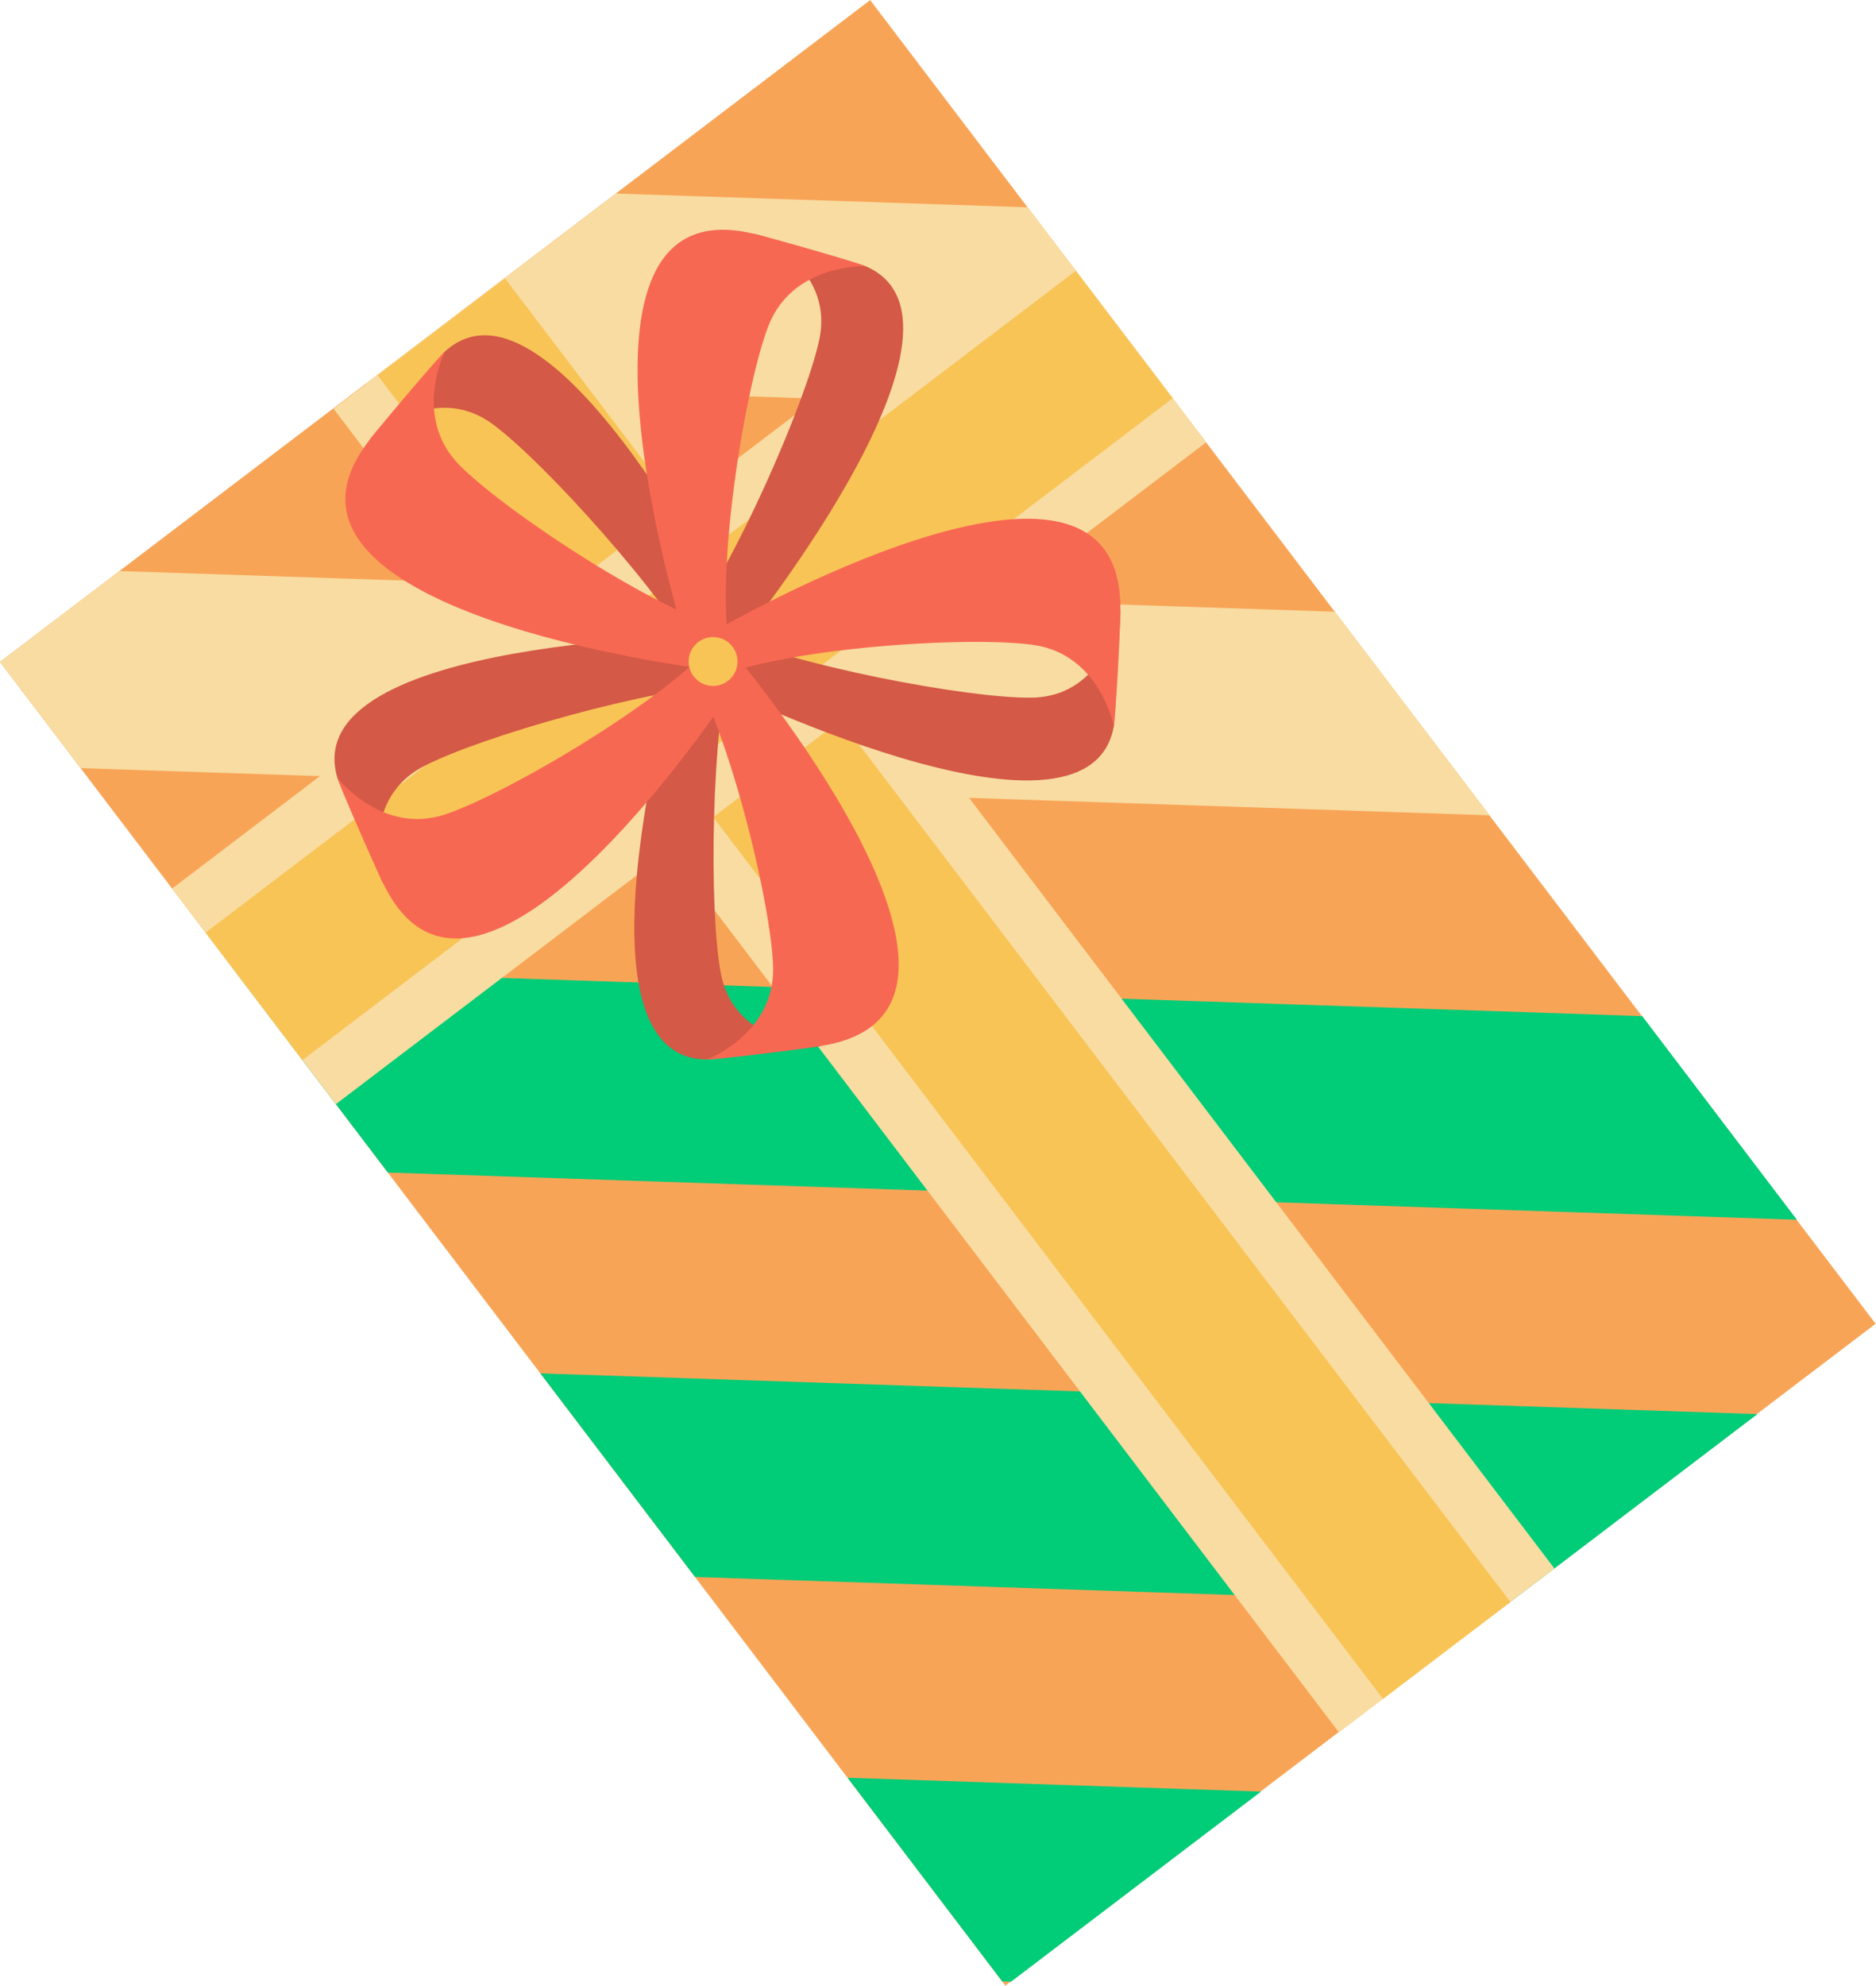 <?xml version="1.0" encoding="UTF-8"?> <!-- Generator: Adobe Illustrator 24.1.2, SVG Export Plug-In . SVG Version: 6.00 Build 0) --> <svg xmlns="http://www.w3.org/2000/svg" xmlns:xlink="http://www.w3.org/1999/xlink" id="Layer_1" x="0px" y="0px" viewBox="0 0 416.58 440.707" style="enable-background:new 0 0 416.58 440.707;" xml:space="preserve"> <style type="text/css"> .st0{fill:#F8A456;} .st1{fill:#F8DCA1;} .st2{fill:#01CC77;} .st3{fill:#F8C456;} .st4{fill:#D45946;} .st5{fill:#F76852;} </style> <g> <rect x="86.907" y="35.835" transform="matrix(0.796 -0.605 0.605 0.796 -90.875 170.949)" class="st0" width="242.766" height="369.037"></rect> <polygon class="st1" points="262.586,91.19 81.274,85.126 136.769,42.95 228.247,46.008 "></polygon> <polygon class="st1" points="330.796,180.94 17.915,170.466 0,146.894 26.538,126.725 296.457,135.758 "></polygon> <polygon class="st2" points="399.006,270.69 86.125,260.216 51.786,215.034 364.663,225.501 "></polygon> <polygon class="st2" points="390.253,313.822 334.751,356.003 154.335,349.966 119.997,304.784 "></polygon> <polygon class="st2" points="280.016,397.602 224.514,439.783 222.545,439.716 188.202,394.527 "></polygon> <rect x="179.511" y="34.86" transform="matrix(-0.796 0.605 -0.605 -0.796 509.159 267.238)" class="st1" width="60.11" height="369.041"></rect> <rect x="191.799" y="34.86" transform="matrix(-0.796 0.605 -0.605 -0.796 509.159 267.239)" class="st3" width="35.534" height="369.041"></rect> <rect x="122.977" y="26.26" transform="matrix(-0.605 -0.796 0.796 -0.605 128.083 358.817)" class="st1" width="60.11" height="242.764"></rect> <rect x="135.265" y="26.26" transform="matrix(-0.605 -0.796 0.796 -0.605 128.083 358.817)" class="st3" width="35.534" height="242.764"></rect> <g> <g> <path class="st4" d="M151.152,144.356c0,0-26.658,90.637,5.822,90.772 c5.555-0.943,25.382-2.742,25.736-3.077c0,0-19.419,0.553-22.625-15.965 c-2.674-13.78-2.229-54.098,2.469-71.663 C159.257,143.8,151.152,144.356,151.152,144.356z"></path> <path class="st4" d="M160.177,140.914c0,0-94.474,0.508-85.272,31.657 c2.499,5.05,9.92,23.524,10.342,23.767c0,0-6.109-18.441,8.792-26.258 c12.431-6.521,51.177-17.678,69.351-18.225 C163.039,148.517,160.177,140.914,160.177,140.914z"></path> <path class="st4" d="M164.662,140.746c0,0-41.951-84.651-65.893-62.702 c-3.439,4.463-16.777,19.244-16.809,19.729c0,0,13.884-13.588,27.451-3.635 c11.318,8.303,38.359,38.212,46.833,54.299 C159.089,146.656,164.662,140.746,164.662,140.746z"></path> <path class="st4" d="M162.176,144.933c0,0,59.891-73.067,30.036-85.856 c-5.483-1.298-24.442-7.373-24.898-7.202c0,0,18.097,7.063,14.608,23.524 c-2.911,13.732-19.043,50.685-30.219,65.027 C154.496,142.284,162.176,144.933,162.176,144.933z"></path> <path class="st4" d="M156.93,151.1c0,0,84.59,42.074,90.394,10.117 c0.041-5.634,1.732-25.471,1.464-25.878c0,0-2.846,19.217-19.671,19.489 c-14.035,0.227-53.656-7.252-70.131-14.945 C157.798,143.023,156.93,151.1,156.93,151.1z"></path> <path class="st5" d="M162.555,144.423c0,0,67.518,79.794,20.155,87.629 c-5.552,0.959-25.291,3.275-25.736,3.077c0,0,15.107-5.7,14.701-20.56 c-0.383-14.032-10.249-55.211-20.523-70.212 C156.201,144.661,162.555,144.423,162.555,144.423z"></path> <path class="st5" d="M163.39,151.855c0,0-57.03,87.597-78.143,44.483 c-2.514-5.043-10.403-23.284-10.342-23.767c0,0,9.8,12.832,23.917,8.174 c13.33-4.398,49.938-25.68,61.355-39.831 C161.336,145.838,163.39,151.855,163.39,151.855z"></path> <path class="st5" d="M156.244,148.437c0,0-103.744-12.76-74.284-50.664 c3.426-4.473,16.348-19.573,16.809-19.729c0,0-7.224,14.44,3.161,25.077 c9.806,10.044,45.004,33.584,62.732,37.625 C160.748,143.949,156.244,148.437,156.244,148.437z"></path> <path class="st5" d="M151.702,140.425c0,0-31.057-99.805,15.611-88.551 c5.486,1.282,24.566,6.847,24.898,7.202c0,0-16.133-0.642-21.555,13.2 c-5.12,13.07-12.092,54.836-8.48,72.657 C157.646,142.683,151.702,140.425,151.702,140.425z"></path> <path class="st5" d="M158.987,139.884c0,0,90.357-52.548,89.802-4.545 c-0.026,5.634-1.192,25.474-1.464,25.878c0,0-2.974-15.87-17.677-18.066 c-13.883-2.074-56.152,0.451-72.717,7.948 C158.112,146.182,158.987,139.884,158.987,139.884z"></path> </g> <ellipse transform="matrix(0.135 -0.991 0.991 0.135 -8.556 283.891)" class="st3" cx="158.337" cy="146.847" rx="5.423" ry="5.423"></ellipse> </g> </g> </svg> 
